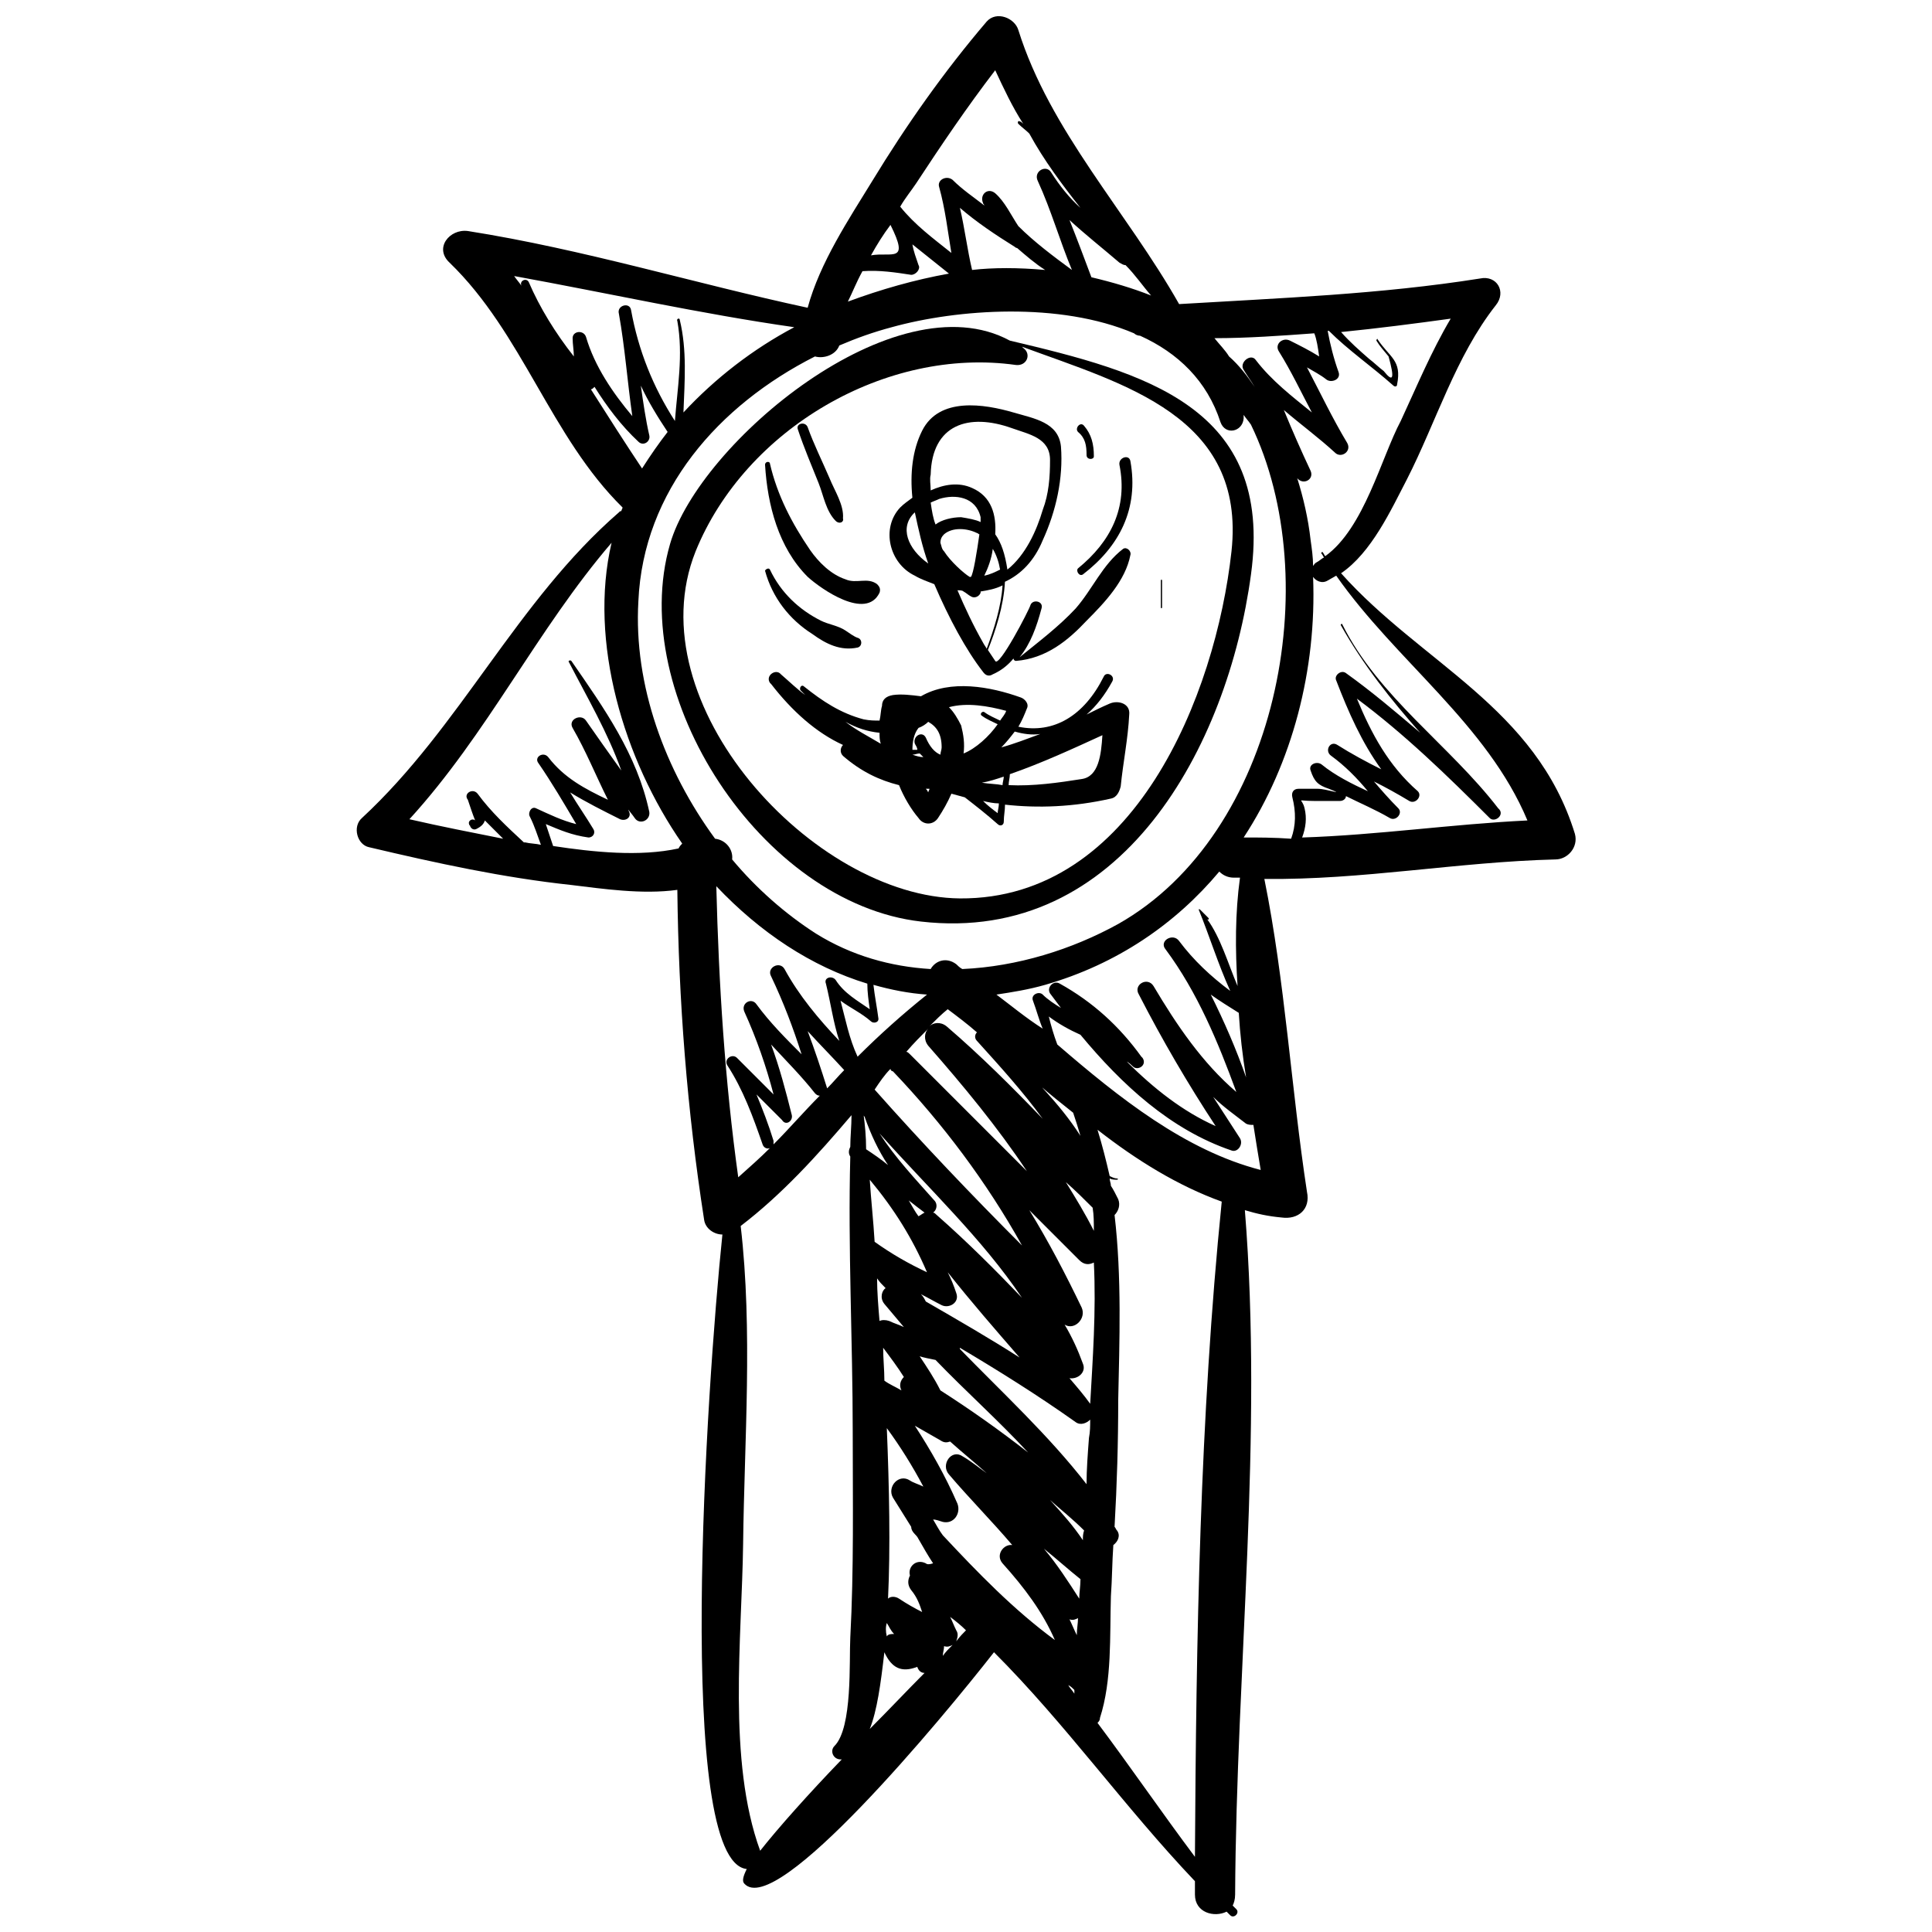 <?xml version="1.0" encoding="UTF-8"?>
<!-- Uploaded to: SVG Repo, www.svgrepo.com, Generator: SVG Repo Mixer Tools -->
<svg width="800px" height="800px" version="1.1" viewBox="144 144 512 512" xmlns="http://www.w3.org/2000/svg">
 <defs>
  <clipPath id="a">
   <path d="m238 148.09h324v503.81h-324z"/>
  </clipPath>
 </defs>
 <g clip-path="url(#a)">
  <path d="m241.85 368.53c17.75 4.195 35.504 8.07 53.574 10.004 8.07 0.969 18.719 2.582 28.078 1.289 0.324 29.371 2.582 58.418 7.102 87.465 0.324 2.258 2.582 3.871 4.84 3.871-4.195 40.344-12.586 166.21 6.453 168.15-0.969 1.938-1.289 3.227-0.645 3.871 8.391 9.359 52.285-43.57 66.164-61.32 19.043 19.043 34.535 40.988 53.254 60.676v3.551c0 4.84 5.164 6.133 8.391 4.519l0.969 0.969c0.969 0.969 2.582-0.645 1.613-1.613-0.324-0.324-0.645-0.645-0.969-0.969 0.324-0.645 0.645-1.613 0.645-2.906 0.324-60.031 7.422-121.35 2.582-181.38 3.227 0.969 6.133 1.613 9.684 1.938 4.519 0.645 7.746-2.258 6.777-6.777-4.195-27.434-5.809-55.836-11.297-82.945 25.82 0.324 51.316-4.519 77.137-5.164 3.227 0 6.133-3.227 5.164-6.777-10.328-33.566-40.668-45.184-61.969-69.066 8.07-5.488 13.234-16.781 17.43-24.852 7.746-15.168 12.91-32.598 23.562-46.152 2.906-3.551 0.324-8.07-4.195-7.102-26.465 4.195-52.93 5.164-79.719 6.777-13.875-24.531-34.207-45.832-42.602-72.621-0.969-3.227-5.809-5.164-8.391-2.258-11.297 13.234-21.301 27.434-30.34 42.281-6.133 10.004-13.879 21.625-17.105 33.566-30.016-6.453-59.387-15.492-90.047-20.332-4.84-0.645-9.035 4.519-4.84 8.391 19.363 18.719 26.789 46.152 45.832 64.871 0 0.324-0.324 0.645-0.324 0.969-0.324 0-0.324 0-0.645 0.324-27.109 23.559-41.957 56.801-68.102 81.008-2.582 2.258-1.289 7.102 1.938 7.746zm58.742-121.36c0.324 0 0.645-0.324 0.969-0.645 3.227 5.164 7.102 10.328 11.617 14.523 1.289 1.289 3.227 0 2.906-1.613-0.969-4.195-1.613-8.715-2.258-13.234 1.938 4.195 4.519 8.391 7.102 12.266-2.258 2.906-4.519 6.133-6.777 9.684-4.523-6.777-9.043-13.879-13.559-20.98zm53.898-16.457c-10.973 5.809-20.98 13.555-29.371 22.594 0.324-8.391 0.969-16.461-0.969-24.527 0-0.645-0.969-0.324-0.645 0.324 1.613 9.035 0 17.75-0.645 26.465-5.809-9.035-9.684-18.719-11.617-29.371-0.324-2.258-3.871-1.289-3.227 0.969 1.613 9.035 2.258 18.074 3.551 27.109-5.164-6.133-10.004-13.234-12.266-20.98-0.645-1.938-3.551-1.613-3.551 0.324 0 1.613 0.324 3.227 0.324 4.84-4.84-6.133-9.035-12.91-11.941-19.688-0.645-1.289-2.582-0.324-1.938 0.969-0.645-0.969-1.289-1.613-1.938-2.582 24.848 4.516 49.379 10.004 74.23 13.555zm18.074-14.848c4.519-0.324 8.715 0.324 12.91 0.969 1.289 0 2.582-1.613 1.938-2.582-0.645-1.938-1.289-3.551-1.613-5.488 3.227 2.582 6.453 5.164 9.684 7.746-9.035 1.613-18.074 4.195-26.789 7.422 1.289-2.578 2.258-5.16 3.871-8.066zm2.258-4.195c1.613-2.906 3.227-5.488 5.164-8.07 5.164 10.328 0.324 7.102-5.164 8.07zm55.512-12.586c-2.906-2.582-5.488-5.809-7.746-9.359-1.289-2.258-4.84-0.324-3.551 2.258 3.551 7.746 5.809 15.816 9.035 23.562-4.84-3.551-10.004-7.422-14.199-11.617-1.938-2.906-3.551-6.453-6.133-8.715-1.938-1.613-4.195 0.324-3.227 2.582 0 0.324 0.324 0.324 0.324 0.645-2.906-2.258-5.809-4.195-8.391-6.777-1.613-1.289-4.195 0-3.551 1.938 1.613 5.809 2.258 11.617 3.227 17.43-4.84-3.871-9.684-7.422-13.555-12.266 1.289-2.258 2.906-4.195 4.195-6.133 6.777-10.328 13.555-20.332 20.98-30.016 2.258 4.84 4.519 9.684 7.422 14.199-0.324-0.324-0.645-0.645-0.969-0.645-0.324-0.324-0.645 0.324-0.324 0.645 0.969 0.969 1.938 1.613 2.906 2.582 3.875 7.098 8.715 13.555 13.555 19.688zm-17.426 10.324c0.324 0.324 0.645 0.324 0.645 0.324 2.258 1.938 4.84 4.195 7.422 5.809-7.102-0.645-13.879-0.645-19.363 0-1.289-5.488-1.938-10.973-3.227-16.461 4.516 3.875 9.359 7.102 14.523 10.328zm36.145 12.91c-4.84-1.938-10.328-3.551-15.816-4.84-1.938-5.164-3.871-10.328-5.809-15.168 4.195 3.871 8.715 7.422 13.234 11.297 0.645 0.324 0.969 0.645 1.613 0.645 2.582 2.582 4.519 5.484 6.777 8.066zm44.539 16.141c-2.582-1.613-5.164-2.906-7.746-4.195-1.938-0.969-4.195 0.969-2.906 2.906 3.227 5.164 5.809 10.652 8.715 16.137-5.164-4.195-10.652-8.391-14.848-13.879-1.289-1.938-4.519 0.645-3.227 2.582 0.969 1.613 1.938 2.906 2.906 4.519-1.938-2.906-4.195-5.809-6.777-8.07-0.969-1.613-2.582-3.227-3.871-4.84 8.715 0 17.75-0.645 26.465-1.289 0.645 1.609 0.969 3.867 1.289 6.129zm1.617 52.93c-0.324-0.324-0.324-0.645-0.645-0.969 0-0.324-0.645 0-0.324 0.324 0.324 0.324 0.324 0.645 0.645 0.969-0.645 0.324-1.289 0.969-1.938 1.289-0.645 0.324-0.645 0.645-0.969 0.969 0-2.258-0.324-4.519-0.645-6.777-0.645-5.809-1.938-11.297-3.551-16.461 1.613 1.938 4.519 0.324 3.551-1.938-2.582-5.488-4.84-10.652-7.102-16.137 4.519 3.871 9.359 7.422 13.555 11.297 1.613 1.613 4.519-0.324 3.227-2.582-3.871-6.453-7.102-13.234-10.652-20.012 1.613 0.969 3.551 1.938 5.164 3.227 1.289 0.969 3.871 0 3.227-1.938-1.289-3.551-2.258-7.422-2.906-10.973h0.324c5.164 5.164 11.297 9.359 17.105 14.523 0.324 0.324 0.969 0.324 0.969-0.324 1.289-6.453-1.938-7.102-5.164-11.941 0-0.324-0.324 0-0.324 0.324 0.969 1.613 1.938 2.582 3.227 4.195 1.613 5.809 1.289 7.102-1.289 3.871-1.289-0.969-2.582-2.258-3.871-3.227-2.582-2.258-5.164-4.519-7.422-7.102 9.684-0.969 19.688-2.258 29.047-3.551-5.164 8.715-9.035 18.074-13.234 27.109-5.16 9.688-9.68 28.406-20.004 35.832zm-21.625 74.555c12.91-19.688 19.363-44.539 18.398-69.066 0.645 0.969 2.258 1.938 3.871 0.969 0.645-0.324 1.613-0.969 2.258-1.289 15.816 22.594 40.02 39.375 50.672 64.871-20.012 0.969-39.699 3.871-59.707 4.519 0.969-2.582 1.289-5.164 0.645-7.746-0.645-2.906-2.582-1.938 2.582-1.938h6.777c0.969 0 1.613-0.645 1.613-1.289 3.871 1.938 7.746 3.551 11.617 5.809 1.613 0.969 3.551-1.289 2.258-2.582-2.258-2.258-4.519-4.84-6.453-7.102 3.227 1.613 6.133 3.227 9.359 5.164 1.613 0.969 3.551-1.289 2.258-2.582-7.746-6.777-12.266-15.168-16.137-24.527 12.586 9.359 23.883 20.332 35.18 31.629 1.289 1.289 3.871-0.645 2.582-2.258l-0.324-0.324c-12.91-16.781-31.629-29.371-41.312-48.734 0-0.324-0.645 0-0.324 0.324 5.809 10.328 13.234 19.688 20.98 28.402-6.453-5.488-12.91-10.973-19.688-15.816-1.289-0.969-3.227 0.645-2.582 1.938 3.227 8.391 6.777 16.461 11.941 23.562-3.871-1.938-8.07-4.195-11.617-6.453-1.938-1.289-3.551 1.613-1.613 2.906 3.551 2.582 6.777 5.809 9.684 9.359-4.195-1.938-8.715-4.195-12.266-7.102-1.289-0.969-3.551 0-2.906 1.613 0.969 2.906 1.938 3.871 4.84 4.84 4.84 1.938-0.645 0-2.906 0h-5.164c-1.289 0-1.938 0.969-1.613 2.258 0.969 3.871 0.969 7.422-0.324 10.973-4.512-0.328-8.707-0.328-12.578-0.328zm-70.684 53.898c6.133 6.777 12.266 13.555 17.43 20.656-8.07-8.391-16.461-16.781-25.496-24.527-1.613-1.289-3.551-0.969-4.519 0 1.613-1.613 3.227-3.227 4.84-4.519 2.582 1.938 5.164 3.871 7.746 6.133-0.645 0.645-0.645 1.613 0 2.258zm-12.91 1.289c9.359 10.652 18.398 21.625 26.145 33.242l-30.984-30.984c-0.324-0.324-0.645-0.645-0.969-0.645 1.938-2.258 3.871-4.195 5.809-6.133-0.969 0.973-1.289 2.906 0 4.519zm-12.91 23.238c12.91 14.523 27.109 27.758 37.762 43.57-7.102-7.422-14.523-14.848-22.594-21.945-0.324-0.324-0.645-0.645-0.969-0.645 0.969-0.645 1.289-2.258 0.324-3.227-5.164-5.812-10.328-11.297-14.523-17.754zm11.941 20.98c-0.645 0.324-0.969 0.645-1.613 0.969-0.969-1.289-1.613-2.582-2.582-4.195 1.613 1.289 2.906 2.258 4.195 3.227zm-0.965 21.625c1.938 0.969 3.551 1.938 5.488 2.906s4.84-0.645 3.871-3.227c-0.645-1.938-1.289-3.551-2.258-5.488 6.133 7.746 12.586 15.168 19.043 22.594-8.07-5.164-16.461-10.004-24.852-14.848-0.328-0.648-0.648-1.293-1.293-1.938zm3.871 17.426c8.07 8.391 16.781 16.137 24.527 24.527-7.422-5.809-15.168-11.297-23.238-16.461-1.613-3.227-3.551-6.133-5.488-9.035 0.973 0.324 2.586 0.648 4.199 0.969zm-16.137-71.648c1.289-1.938 2.582-3.871 4.195-5.488 0 0.324 0.324 0.645 0.645 0.645 13.234 13.879 24.852 29.371 34.211 46.152-13.23-13.23-26.465-27.109-39.051-41.309zm45.184 0.324c-0.645-0.645-0.969-1.289-1.613-1.613 2.906 2.582 5.809 4.84 9.035 7.422 0.645 1.938 1.289 3.871 1.938 6.133-2.902-4.519-6.133-8.395-9.359-11.941zm12.586 30.98c0.324 1.938 0.324 3.871 0.324 6.133-2.258-4.519-4.84-8.715-7.422-12.91 2.582 2.262 4.84 4.519 7.098 6.777zm-25.496-56.48c4.195-0.645 8.391-1.289 12.91-2.582 19.043-5.488 34.535-16.137 46.152-30.016 0.969 0.969 2.258 1.613 3.871 1.613h1.613c-1.289 9.359-1.289 19.043-0.645 28.723-2.582-6.133-4.519-12.91-8.07-17.75 0.324 0.324 0.645 0 0.324-0.324-0.645-0.645-1.613-1.613-2.258-2.258h-0.324c2.906 7.102 5.164 14.523 8.391 21.625-5.164-3.871-9.684-8.07-13.555-13.234-1.613-2.258-5.488 0-3.551 2.258 8.391 11.297 13.879 24.527 18.719 37.762-9.035-7.746-15.816-17.75-21.945-28.078-1.613-2.582-5.488-0.324-3.871 2.258 6.133 11.941 12.91 23.562 20.332 34.855-8.715-3.871-16.461-10.004-23.562-17.105 0.645 0.324 1.289 0.969 1.613 1.289 1.289 1.289 3.871-0.324 2.582-2.258l-0.324-0.324c-5.809-8.07-12.91-14.523-21.625-19.363-1.613-0.969-3.551 0.969-2.582 2.582 0.969 1.289 1.938 2.582 2.906 3.871-1.613-0.969-3.551-2.258-4.84-3.551-0.969-0.969-3.227 0-2.582 1.613 0.969 2.582 1.613 5.164 2.582 7.422-4.516-2.894-8.387-6.121-12.262-9.027zm66.164 21.949c-2.582-7.422-5.809-14.848-9.359-21.945 2.258 1.613 4.84 3.227 7.422 4.84 0.324 5.484 0.969 11.293 1.938 17.105zm-50.027-8.715c-0.969-2.582-1.613-4.84-2.258-7.422 2.582 1.938 5.488 3.551 8.391 4.84 10.973 13.234 23.883 25.176 40.02 30.66 1.613 0.645 3.227-1.613 2.258-3.227-2.258-3.551-4.84-7.422-7.102-10.973 2.582 2.582 5.809 4.84 8.715 7.102 0.645 0.324 1.289 0.324 1.938 0.324 0.645 4.195 1.289 8.07 1.938 11.941-20.008-5.168-37.438-19.047-53.898-33.246zm15.816 35.5c-0.645 0-1.289-0.324-1.938-0.645-0.969-4.195-1.938-8.07-3.227-12.266 10.328 8.07 21.301 14.848 32.922 19.043-5.809 57.449-6.777 115.87-7.102 173.64-8.715-11.617-17.105-23.883-25.82-35.504 0.324-0.324 0.645-0.645 0.645-1.289 3.227-10.004 2.582-21.625 2.906-32.273 0.324-4.519 0.324-9.035 0.645-13.555 1.289-0.969 1.938-2.582 0.969-3.871-0.324-0.324-0.324-0.645-0.645-0.969 0.645-11.297 0.969-22.27 0.969-33.566 0.324-15.492 0.969-32.598-0.969-49.059 0.969-0.969 1.613-2.582 0.969-4.195-0.645-1.289-1.289-2.582-1.938-3.551 0-0.645-0.324-1.289-0.324-1.938 0.645 0.324 1.289 0.324 1.938 0.324 0.324 0 0.324-0.324 0-0.324zm-7.102 59.711c-1.613-2.258-3.551-4.519-5.488-6.777 2.258 0.324 4.519-1.613 3.551-3.871-1.289-3.551-2.906-7.102-4.84-10.328 2.582 1.613 5.809-1.613 4.519-4.519-4.195-8.715-8.715-17.43-13.879-25.82 4.519 4.519 9.035 9.035 13.234 13.234 1.289 1.289 2.582 1.289 3.871 0.645 0.645 12.906-0.324 25.816-0.969 37.438zm-0.969 21.301c-10.004-12.91-22.27-24.207-33.566-35.824v-0.324c10.328 6.133 20.656 12.586 30.66 19.688 1.289 0.969 2.906 0.324 3.871-0.645 0 1.613 0 3.227-0.324 4.84-0.316 4.195-0.641 8.391-0.641 12.266zm-0.969 14.848c-2.582-3.871-5.488-7.102-8.715-10.652 2.906 2.582 6.133 5.164 9.035 8.07-0.32 0.965-0.32 1.613-0.32 2.582zm-0.965 15.492c-2.906-4.519-5.809-9.035-9.359-13.234 3.227 2.582 6.453 5.488 9.684 8.07-0.004 1.934-0.324 3.547-0.324 5.164zm-0.648 9.68c-0.645-1.289-1.289-2.906-1.938-4.195 0.969 0.324 1.613 0 2.258-0.324 0.004 1.293-0.32 2.906-0.32 4.519zm-2.258 13.234c0.645 0.324 0.969 0.645 1.613 1.289v0.969c-0.645-0.969-1.289-1.613-1.613-2.258zm-29.691-11.621c0.324-0.969 0.645-1.938 0-2.906-0.645-1.289-0.969-2.258-1.613-3.551 1.289 0.969 2.906 2.258 4.195 3.551-0.648 0.648-1.613 1.617-2.582 2.906zm-3.551 3.875c0-0.969 0.324-1.613 0.324-2.582 0.969 0.324 1.613 0 2.258-0.324-0.969 0.969-1.938 1.938-2.582 2.906zm-2.582-36.148c0.645 0 1.613 0.324 2.582 0.645 2.906 0.645 4.84-2.258 3.871-4.84-3.227-7.422-7.102-14.199-11.297-20.656 2.258 1.289 4.519 2.582 6.777 3.871 0.969 0.645 1.613 0.645 2.582 0.324 3.227 2.906 6.453 5.488 9.684 8.391-2.258-1.613-4.195-3.227-6.453-4.519-2.906-1.938-5.809 2.258-3.551 4.84 5.488 6.453 11.297 12.266 16.781 18.719-2.258-0.324-4.519 2.582-2.582 4.84 5.809 6.453 10.652 12.91 13.879 20.332-10.973-8.07-20.332-17.75-29.691-27.758-0.969-1.281-1.613-2.574-2.582-4.188zm-1.938 11.617c-2.582-1.289-4.84 0.969-4.195 3.227-0.645 1.289-0.645 2.582 0.324 3.871 1.613 1.938 2.258 3.871 2.906 5.809-1.938-0.969-4.195-2.258-6.133-3.551-0.969-0.645-2.258-0.645-2.906 0 0.645-13.555 0.324-29.371-0.324-45.184 3.551 4.84 6.777 10.004 9.684 15.492-1.289-0.645-2.582-0.969-3.551-1.613-2.906-1.938-6.133 1.613-4.519 4.519 1.613 2.582 3.227 5.164 4.84 7.746 0 0.645 0.324 1.289 0.969 1.938 0.324 0.324 0.645 0.645 0.969 1.289 1.289 2.258 2.582 4.519 3.871 6.453-0.965 0.328-1.609 0.328-1.934 0.004zm-10.973-68.742c1.613 1.938 3.551 4.195 5.164 6.133-1.289-0.645-2.582-0.969-3.871-1.613-0.969-0.324-1.938-0.324-2.582 0-0.324-3.871-0.645-7.746-0.645-11.297 0.645 0.969 1.289 1.613 2.258 2.582-0.969 0.645-1.617 2.582-0.324 4.195zm4.519 22.914c-1.613-0.969-3.227-1.613-4.519-2.582 0-2.906-0.324-5.809-0.324-8.715 1.938 2.582 3.871 5.164 5.488 7.746-0.969 0.969-1.293 2.258-0.645 3.551zm-3.875 61.645c0.645 0.969 0.969 1.938 1.938 2.906-0.645 0-1.613 0-1.938 0.645-0.324-1.293-0.324-2.582 0-3.551zm-4.519 28.078c1.938-4.84 2.906-11.941 3.871-20.332 1.938 4.195 4.519 5.488 8.715 3.871 0.324 0.969 0.969 1.613 1.938 1.613-4.516 4.519-9.359 9.684-14.523 14.848zm0-145.56c6.453 7.746 11.297 15.492 15.168 24.527-4.84-2.258-9.359-4.84-13.879-8.07-0.32-5.484-0.965-11.293-1.289-16.457zm-1.613-17.105c0 0.324 0.324 0.324 0.324 0.645 1.613 4.519 3.551 8.715 6.133 12.586-1.938-1.613-3.871-2.906-5.809-4.195-0.004-3.547-0.324-6.453-0.648-9.035zm-1.613-15.492c-2.258-4.84-3.227-10.004-4.519-14.848 2.582 1.938 5.488 3.227 8.07 5.488 0.645 0.645 2.258 0.324 1.938-0.969-0.324-2.582-0.969-5.809-1.289-8.715 4.519 1.289 9.359 2.258 14.199 2.582-6.457 5.164-12.59 10.652-18.398 16.461zm-17.43 15.492c-1.613-6.453-3.227-12.586-5.488-18.719 3.871 4.195 8.07 8.391 11.617 12.91 0.324 0.324 0.645 0.645 1.289 0.645-4.195 4.195-8.07 8.715-12.266 12.91v-0.969c-1.289-4.195-2.906-8.391-4.519-12.266 2.258 2.258 4.519 4.519 6.777 6.777 0.977 1.617 2.914 0.324 2.59-1.289zm4.199-22.27c3.227 3.551 6.453 6.777 9.684 10.328-1.613 1.613-2.906 3.227-4.519 4.84-1.617-5.164-3.231-10.004-5.164-15.168zm-17.105 135.88c0.324-27.434 2.582-56.48-0.645-84.238 10.973-8.391 20.332-18.719 29.371-29.371 0 2.906-0.324 5.809-0.324 8.391-0.324 0.645-0.645 1.613 0 2.582-0.645 24.207 0.645 48.734 0.645 72.941 0 18.074 0.324 36.469-0.645 54.543-0.324 6.133 0.645 23.883-4.195 28.723-1.289 1.289-0.324 3.551 1.613 3.551h0.324c-8.715 9.035-16.781 18.074-21.625 24.207-8.719-23.879-4.844-56.477-4.519-81.328zm-7.102-174.28c11.617 12.266 25.176 21.301 40.02 25.82 0 2.258 0.324 4.519 0.645 6.777-3.227-2.258-6.777-4.195-9.035-7.746-0.969-1.289-3.227-0.645-2.582 0.969 1.289 5.164 1.938 10.328 3.551 15.168-5.488-5.809-10.652-11.941-14.523-19.043-1.289-2.258-4.84-0.324-3.551 1.938 3.227 6.777 5.809 13.555 8.07 20.656-4.195-4.195-8.391-8.391-11.941-13.234-1.289-1.938-4.195-0.324-3.227 1.938 3.227 7.102 5.809 14.523 7.746 21.945-3.227-3.227-6.453-6.453-9.684-9.684-1.289-1.289-3.551 0.324-2.582 1.938 4.195 6.453 6.777 13.555 9.359 20.98 0.324 0.969 1.289 1.289 1.938 0.969-2.582 2.582-5.488 5.164-8.391 7.746-3.555-25.496-5.168-51.316-5.812-77.137zm-20.656-75.523c1.289-29.371 21.301-51.961 46.797-64.871 2.258 0.645 5.488-0.324 6.453-2.906 4.519-1.938 9.035-3.551 13.879-4.84 17.43-4.84 44.539-6.777 64.227 1.613 0.324 0.324 0.969 0.645 1.613 0.645 10.004 4.519 17.75 11.941 21.301 22.914 1.289 3.551 5.809 2.582 6.133-0.969v-0.969c0.645 0.969 1.289 1.613 1.938 2.582 20.012 41.312 7.102 108.44-35.18 132.33-12.266 6.777-26.789 11.297-41.312 11.941-0.645-0.324-1.289-0.969-1.613-1.289-2.582-1.938-5.488-0.969-6.777 1.289-10.652-0.645-20.98-3.551-30.34-9.359-8.07-5.164-15.816-11.941-22.27-19.688 0.324-2.582-1.613-5.164-4.519-5.488-13.227-18.07-21.621-40.664-20.328-62.934zm-60.676 57.77c20.656-22.594 33.887-50.348 53.574-73.266-6.133 26.145 3.227 57.449 18.719 79.719-0.324 0.324-0.645 0.645-0.969 1.289-10.328 2.258-22.594 0.969-33.242-0.645-0.645-1.938-1.289-3.871-1.938-5.809 3.871 1.613 6.777 2.906 11.297 3.551 1.289 0 1.938-1.289 1.289-2.258-1.938-3.227-4.195-6.453-6.133-9.684 4.195 2.582 8.715 4.84 13.234 7.102 1.613 0.645 3.227-0.645 2.258-2.258 0-0.324-0.324-0.645-0.324-0.645 0.645 0.969 1.289 1.613 1.938 2.582 1.289 1.938 4.195 0.645 3.871-1.613-3.227-15.168-11.941-27.434-20.656-40.02-0.324-0.324-0.969 0-0.645 0.324 4.84 9.359 10.328 18.719 13.879 28.723-3.227-4.519-6.453-9.035-9.359-13.234-1.289-1.938-4.84-0.324-3.551 1.938 3.551 6.133 6.133 12.586 9.359 19.043-6.133-2.906-11.617-5.809-15.816-11.297-1.289-1.613-3.871 0-2.582 1.613 3.551 5.164 6.777 10.652 10.004 16.137-3.871-0.969-7.102-2.582-10.652-4.195-1.289-0.645-2.258 1.289-1.613 2.258 1.289 2.582 1.938 4.84 2.906 7.422-1.289-0.324-2.906-0.324-4.195-0.645h-0.324c-4.519-4.195-8.715-8.07-12.266-12.91-1.289-1.613-3.871 0-2.582 1.613 0.645 1.938 1.289 3.871 1.938 5.488-0.645-0.645-1.938 0-1.613 0.969 0 0.324 0.324 0.324 0.324 0.645 0.324 0.645 0.969 0.969 1.613 0.645 1.289-0.645 1.938-1.289 2.258-2.258 1.613 1.613 3.227 3.227 4.84 4.84-8.059-1.613-16.449-3.227-24.84-5.164z"/>
 </g>
 <path d="m321.57 288.17c-11.617 40.02 24.207 95.211 66.484 100.05 53.254 6.133 81.336-46.477 87.469-91.984 6.133-44.539-28.402-53.574-63.902-61.969-30.344-16.457-82.305 27.113-90.051 53.902zm6.777 1.934c13.234-32.598 50.672-54.223 84.883-49.379 2.906 0.324 4.195-2.906 1.938-4.519l-0.324-0.324c27.113 10.008 59.387 18.398 55.516 54.223-4.195 38.086-25.82 92.305-71.973 91.984-38.73-0.324-86.176-51.641-70.039-91.984z"/>
 <path d="m451.96 297.85v7.102c0 0.324-0.324 0.324-0.324 0v-7.102c0-0.32 0.324-0.32 0.324 0z"/>
 <path d="m431.95 308.5c4.84-4.84 10.328-10.652 11.617-17.43 0.324-0.969-0.969-2.258-1.938-1.613-5.488 4.195-8.07 10.652-12.586 15.816-4.519 4.84-9.684 8.715-14.848 12.91 2.906-3.551 4.519-8.07 5.809-12.91 0.645-1.938-2.258-2.582-2.906-0.969-0.324 1.289-8.391 16.781-9.359 14.848-0.645-0.969-1.289-1.938-1.938-2.906 1.938-4.84 4.195-11.617 4.519-18.074 4.195-1.938 7.746-5.488 10.004-10.973 3.551-7.746 5.488-16.461 4.84-24.852-0.645-6.453-7.102-7.422-12.586-9.035-7.746-2.258-19.688-4.195-24.207 4.84-2.582 5.164-3.227 11.297-2.582 17.75-1.289 0.969-2.258 1.613-3.227 2.582-5.164 5.488-2.906 14.848 3.871 18.074 1.613 0.969 3.551 1.613 5.164 2.258 3.871 9.035 8.391 17.43 12.91 23.238 0.645 0.969 1.613 1.289 2.582 0.645 2.258-0.969 4.195-2.582 5.488-4.195 0 0.324 0.324 0.645 0.645 0.645 8.078-0.645 13.887-5.484 18.727-10.648zm-38.727-20.656c0-0.969 0.324-1.613 0.969-2.258 2.258-1.938 6.133-1.613 8.715-0.324 0.324 0 0.324 0.324 0.645 0.324-0.645 4.519-1.613 10.652-2.258 11.297h-0.324c-1.613-0.969-5.164-4.195-6.777-6.777-0.648-0.648-0.648-1.293-0.969-2.262zm-2.582-10.652c0.645-0.324 1.613-0.645 2.258-0.969 4.195-1.289 9.684-0.645 10.973 4.84v1.289c-1.289-0.645-3.227-0.969-5.164-1.289-2.258 0-5.164 0.645-6.777 1.938-0.645-1.613-0.969-3.547-1.289-5.809zm-0.648 16.141c-5.488-3.871-7.746-9.684-3.551-13.555 0.969 4.516 1.938 9.035 3.551 13.555zm17.754-7.746c0.324-5.164-0.969-10.004-6.133-12.266-3.551-1.613-7.422-0.969-10.973 0.645 0-1.613-0.324-2.906 0-4.195 0.324-13.234 10.004-16.461 21.625-12.266 4.519 1.613 10.004 2.582 10.004 8.391 0 4.519-0.324 9.035-1.938 13.234-1.613 5.488-4.519 11.941-9.359 15.816-0.645-4.195-1.613-7.102-3.227-9.359zm-0.648 3.871c0.969 1.613 1.613 3.551 1.938 5.488-1.289 0.645-2.582 1.289-4.195 1.613 0.969-1.938 1.938-4.519 2.258-7.102zm-1.613 26.465c-0.324-0.645-0.645-0.969-0.969-1.613-2.582-4.519-4.84-9.359-6.777-13.879 0.645 0 1.289 0 1.613 0.324 0.645 0.324 1.289 0.969 1.938 1.289 0.969 0.645 2.258 0 2.582-0.969v-0.324c1.938-0.324 3.871-0.645 5.809-1.613-0.32 5.488-2.258 11.621-4.195 16.785z"/>
 <path d="m430.98 296.23c-0.969 0.645-1.938-0.969-1.289-1.613 8.715-7.102 13.234-16.137 10.973-27.434-0.324-1.938 2.582-2.906 2.906-0.969 2.258 12.59-2.906 22.594-12.59 30.016z"/>
 <path d="m431.95 264.61c0-2.582-0.324-4.519-2.258-6.133-0.969-0.969 0.645-2.906 1.613-1.613 1.938 2.258 2.582 4.84 2.582 8.07 0 0.969-1.938 0.969-1.938-0.324z"/>
 <path d="m365.46 282.04c-2.582-2.582-3.227-6.777-4.519-10.004-1.938-4.84-3.871-9.359-5.488-14.199-0.645-1.613 1.938-2.258 2.582-0.645 1.613 4.519 3.871 9.035 5.809 13.555 1.289 3.227 3.871 7.102 3.551 10.652 0.324 0.961-0.965 1.609-1.934 0.641z"/>
 <path d="m348.04 266.86c1.938 8.391 5.809 15.816 10.652 22.914 2.258 3.227 5.488 6.453 9.359 7.746 2.906 1.289 5.809-0.645 8.391 1.289 0.645 0.645 0.969 1.289 0.645 2.258-3.551 7.422-15.492-0.969-19.043-4.195-7.746-7.746-10.652-19.043-11.297-29.691 0.004-0.965 1.293-0.965 1.293-0.32z"/>
 <path d="m348.04 294.95c2.906 6.133 7.746 10.652 13.555 13.555 1.938 0.969 4.519 1.289 6.453 2.582 0.969 0.645 2.258 1.613 3.227 1.938 1.289 0.324 1.289 2.258 0 2.582-4.519 0.969-8.391-0.969-11.941-3.551-6.133-3.871-10.652-9.684-12.586-16.781 0.004-0.324 0.973-0.973 1.293-0.324z"/>
 <path d="m348.04 324.96 0.324 0.324c5.488 7.102 11.941 12.91 19.043 16.137-0.645 0.645-0.969 1.938 0 2.906 4.84 4.195 9.684 6.453 14.848 7.746 1.289 3.227 3.227 6.453 5.164 8.715 1.289 1.938 3.871 1.938 5.164 0 1.289-1.938 2.582-4.195 3.551-6.453 1.289 0.324 2.258 0.645 3.551 0.969 2.906 2.258 5.809 4.519 8.715 7.102 0.645 0.645 1.613 0.324 1.613-0.645 0-1.613 0.324-2.906 0.324-4.519 8.715 0.969 18.074 0.645 28.078-1.613 1.613-0.324 2.258-1.938 2.582-3.227 0.645-6.453 1.938-12.586 2.258-19.043 0.324-2.906-2.906-3.871-5.164-2.906-2.258 0.969-4.195 1.938-6.133 2.906 2.582-2.258 4.84-5.164 6.777-8.715 0.969-1.613-1.613-2.906-2.258-1.289-5.164 10.328-13.234 15.168-22.594 13.234 0.969-1.613 1.613-3.227 2.258-4.84 0.645-1.289-0.645-2.582-1.613-2.906-8.07-2.906-18.719-4.84-26.465-0.324-2.582-0.324-5.164-0.645-7.422-0.324-1.938 0.324-2.906 1.289-2.906 2.906-0.324 0.957-0.324 2.57-0.648 3.863-1.289 0-2.582 0-4.195-0.324-6.133-1.613-10.973-4.84-15.816-8.715-0.645-0.645-1.289 0.324-0.969 0.969 0.324 0.324 0.645 0.645 1.289 1.289-2.258-1.613-4.195-3.551-6.453-5.488-1.289-1.609-4.191 0.328-2.902 2.266zm63.258 27.109c0-0.969 0.324-1.938 0.324-2.906 8.391-2.906 16.781-6.777 24.527-10.328-0.324 5.164-0.969 10.973-5.488 11.617-6.129 0.973-12.906 1.941-19.363 1.617zm-1.934-10.004c1.289-1.289 2.582-2.906 3.551-4.195 2.258 0.645 4.519 0.969 6.777 0.645-3.551 1.289-6.777 2.582-10.328 3.551zm-4.844 14.199c1.289 0.324 2.906 0.645 4.195 0.645 0 0.969-0.324 1.938-0.324 2.582-1.289-0.965-2.578-1.934-3.871-3.227zm-0.32-4.84c1.938-0.324 3.871-0.969 5.809-1.613 0 0.645-0.324 1.613-0.324 2.258-1.613-0.324-3.551-0.324-5.484-0.645zm-8.715-20.012c4.84-1.289 10.328-0.324 15.168 0.969-0.324 0.969-0.969 1.613-1.613 2.582-1.289-0.645-2.906-1.289-4.195-2.258-0.645-0.324-1.289 0.645-0.645 0.969 1.289 0.969 2.906 1.613 4.195 2.258-2.258 3.227-5.809 6.453-9.035 7.746 0.324-2.582 0-4.84-0.645-7.422-0.973-1.938-1.941-3.551-3.231-4.844zm-6.133 21.625h0.969c0 0.324-0.324 0.645-0.324 0.969-0.32-0.645-0.32-0.645-0.645-0.969zm-3.551-9.039c0.645 0 1.289-0.324 1.938-0.324l0.969 0.969c-0.969 0.004-1.938-0.32-2.906-0.645zm1.613-7.098c0.969-0.324 1.938-0.969 2.582-1.613 2.258 1.289 3.551 3.227 3.551 6.777 0 0.645-0.324 1.289-0.324 1.938-1.613-0.645-2.906-2.258-3.871-4.519-0.969-1.938-3.551-0.324-2.906 1.613 0.324 0.645 0.645 0.969 0.645 1.613h-1.289c0-1.938 0.324-4.195 1.613-5.809zm-19.363-1.613c2.906 1.613 5.809 2.582 9.035 2.906 0 0.969 0 1.938 0.324 2.906-3.227-1.941-6.453-3.555-9.359-5.812z"/>
</svg>